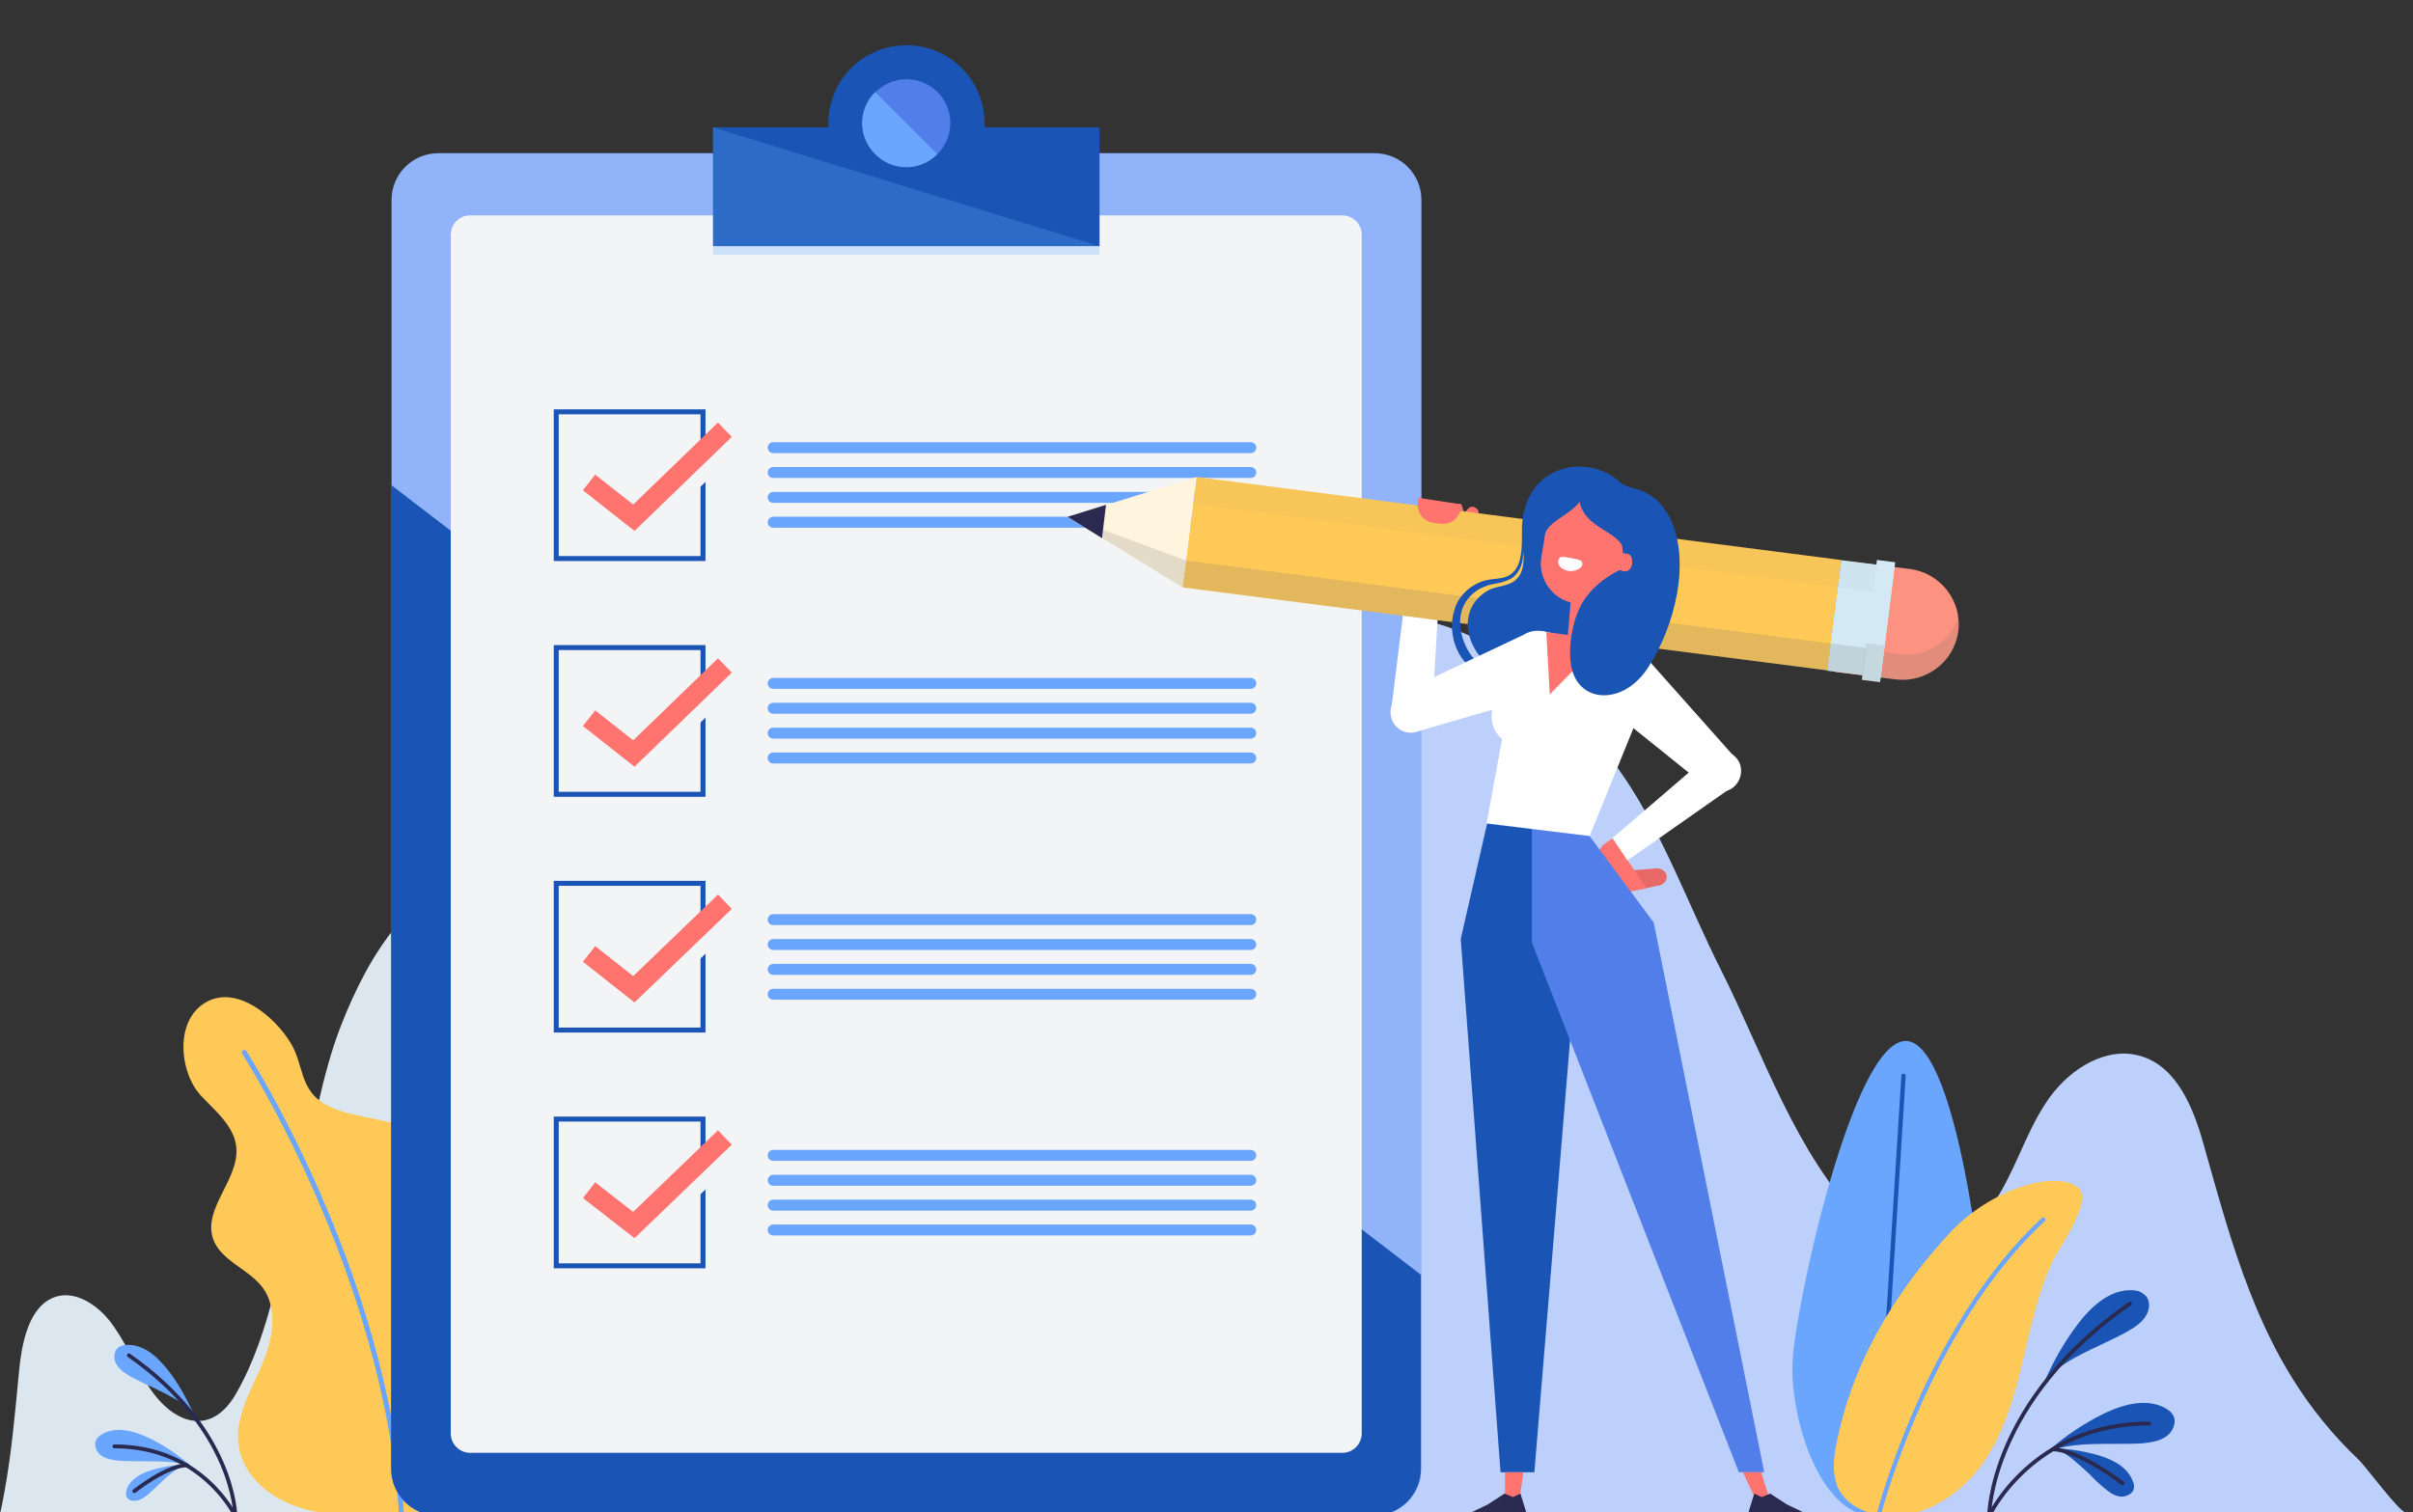 <svg xmlns="http://www.w3.org/2000/svg" xmlns:xlink="http://www.w3.org/1999/xlink" x="0px" y="0px" viewBox="0 0 485 304" style="enable-background:new 0 0 485 304;" xml:space="preserve"><rect x="0" y="0" width="485" height="304" fill="#333333" stroke="none"/><style type="text/css">	.st0{display:none;}	.st1{display:inline;fill:#0D192B;}	.st2{fill:#BDD0FB;}	.st3{fill:#6AA5FE;}	.st4{fill:none;stroke:#1A55B5;stroke-width:0.868;stroke-linecap:round;stroke-linejoin:round;stroke-miterlimit:10;}	.st5{fill:#FFC957;}	.st6{fill:none;stroke:#6AA5FE;stroke-width:0.868;stroke-linecap:round;stroke-linejoin:round;stroke-miterlimit:10;}	.st7{fill:#1A55B5;}	.st8{fill:none;stroke:#2A294F;stroke-width:0.78;stroke-linecap:round;stroke-linejoin:round;stroke-miterlimit:10;}	.st9{fill:#DCE6EF;}	.st10{fill:none;stroke:#6AA5FE;stroke-linecap:round;stroke-linejoin:round;stroke-miterlimit:10;}	.st11{fill:#91B3FA;}	.st12{fill:#F3F4F6;}	.st13{fill:#2C6BC6;}	.st14{fill:#527EE9;}	.st15{fill:#CDE1F9;}	.st16{fill:none;stroke:#1A55B5;stroke-miterlimit:10;}	.st17{fill:none;stroke:#F3F4F6;stroke-width:4;stroke-miterlimit:10;}	.st18{fill:none;stroke:#FF746F;stroke-width:4;stroke-miterlimit:10;}	.st19{fill:#FE9280;}	.st20{fill:#E86767;}	.st21{fill:#FF746F;}	.st22{fill:#FFFFFF;}	.st23{opacity:0.2;fill:#777470;}	.st24{fill:#FFF4DD;}	.st25{fill:#2A294F;}	.st26{fill:#D3EAF5;}	.st27{opacity:5.000000e-02;fill:#777470;}	.st28{opacity:0.15;fill:#777470;}</style><g id="BACKGROUND" class="st0">	<rect x="-7.5" y="-196" class="st1" width="500" height="500"></rect></g><g id="OBJECTS">	<g>		<g>			<path class="st2" d="M452.2,259.7c-3.7-9.4-6.4-19.4-9.4-30c-2-7.1-5.3-15.1-12.3-17.3c-6.9-2.2-14.2,2.3-18.5,8.2    c-4.2,5.8-6.3,12.9-9.9,19.1c-6.5,11.3-18.1,16-27.7,6.1c-13.7-14.2-19.8-33.5-28.5-50.8c-6.3-12.5-11.6-27.2-19.5-38.8    c-12.1-17.6-28.7-32.7-50.7-32.7c-14,2.1-26.3,14.5-34.6,30c-8.3,15.5-13.2,33.9-17.3,52.2c-7.5,33.4-12.6,64.7-18.1,98.8    c0,0,277.7-0.5,277.7-0.5c-1.1,0-7.9-9.1-9.2-10.4C463.4,283.4,457,272,452.2,259.7z"></path>			<g>				<path class="st3" d="M399.4,275.6c-0.5,10.8-12.3,29.7-23.1,29.2c-10.8-0.5-16.6-20.3-16-31.1c0.5-10.8,12.1-64.9,22.9-64.4     C393.9,209.8,399.9,264.8,399.4,275.6z"></path>				<line class="st4" x1="382.6" y1="216.3" x2="377.1" y2="303.9"></line>				<path class="st5" d="M374.6,273.3c-2.5,5.4-4.3,11.1-5.5,17c-0.6,3-0.9,6.2,0.4,9c1.5,3,4.8,4.7,8.1,5.3     c8,1.3,16.1-3.6,20.8-10.2c4.7-6.6,6.8-14.8,8.6-22.7c1.5-6.2,2.9-12.6,5.7-18.4c1.2-2.5,8.2-12.1,4.9-14.6     c-4.5-3.5-17.6,0.3-25.9,9.4C384.8,255.6,378.8,264.1,374.6,273.3z"></path>				<path class="st6" d="M377.6,304.6c0,0,9.7-37.8,33.1-59.4"></path>			</g>			<g>				<path class="st7" d="M431.4,264.4c-0.8,1.5-2.4,2.5-3.8,3.3c-1.7,1-3.6,1.8-5.4,2.7c-2.3,1.1-4.7,2.2-6.9,3.6     c-1.6,1-3,2.1-4.2,3.4c1.9-4.3,4.1-8,6.7-11.4c3.4-4.4,6.9-6.6,10.4-6.6c0.1,0,0.2,0,0.2,0c1.1,0,1.9,0.3,2.5,0.8     C432.2,261.1,432.2,263.1,431.4,264.4z"></path>				<path class="st7" d="M435.4,288.8c-1.4,1-3.2,1.2-4.8,1.4c-2,0.1-4,0.1-6,0.1c-2.5,0-5.2,0-7.7,0.3c-1.9,0.2-3.7,0.6-5.3,1.2     c3.5-3.1,7.1-5.5,10.9-7.4c5-2.5,9.1-3,12.3-1.5c0.1,0,0.1,0.1,0.2,0.1c1,0.5,1.6,1.1,1.9,1.8     C437.5,286.2,436.6,288,435.4,288.8z"></path>				<path class="st7" d="M426.1,300.9c-1.2-0.2-2.2-0.9-3-1.6c-1.1-0.9-2.1-1.8-3-2.8c-1.3-1.2-2.6-2.4-4-3.5     c-1-0.8-2.1-1.4-3.2-1.8c3.2,0.1,6.1,0.6,8.9,1.4c3.7,1.1,5.9,2.8,6.8,5c0,0.1,0,0.1,0.1,0.2c0.3,0.7,0.3,1.3,0.1,1.8     C428.4,300.5,427.1,301,426.1,300.9z"></path>				<path class="st8" d="M399.8,304.8c0,0,0.1-23.1,28.3-42.7"></path>				<path class="st8" d="M399.8,304.8c0,0,8.7-18.6,32.2-18.6"></path>				<path class="st8" d="M412.6,291.4c0,0,4.5-0.3,14,6.8"></path>			</g>		</g>		<g>			<path class="st9" d="M157.3,305c-6.5-24.7-13.1-49.3-20.8-73.2c-4.3-13.5-9.1-26.9-15.7-37.7c-6.6-10.8-15.4-18.7-24.2-18.7    c-13.6,2.6-22.3,16-28.1,30.9c-3.8,9.7-5.6,21.5-8.3,31.8c-3.7,14.2-5.6,29.6-12.7,42c-4.9,8.7-12.5,6.5-17.6-1.3    c-2.8-4.3-4.8-9.4-8-13.4c-3.2-3.9-8.1-6.5-12.2-4c-4.1,2.5-5.4,9-5.9,14.6c-0.8,8.4-1.5,16.3-2.9,23.9c-0.3,1.7-0.6,3.3-1,4.9    H157.3z"></path>			<path class="st5" d="M99,270.9c-4.1-4.7-9.2-8.8-10.9-14.7c-1.2-4.3-0.3-8.9,0.2-13.4c0.5-4.5,0.3-9.4-2.6-12.9    c-2.4-2.8-6.1-4.1-9.8-4.8c-3.6-0.8-7.4-1.3-10.6-3.1c-5.2-3-4.2-8.1-7-12.5c-3.1-5-10.5-11.4-16.7-8.1    c-6.6,3.5-5.6,14.2-1.2,18.9c2.9,3.1,6.7,6.1,7.1,10.4c0.6,6.4-6.7,12.2-4.7,18.3c1.5,4.5,7.2,6.1,10,9.9    c2.8,3.8,2.2,9.1,0.6,13.6c-1.6,4.4-4.2,8.5-5.2,13.1c-2.1,9.4,5.3,15.9,13.7,18c7.7,1.9,24.4,1,24.4,1c6-2.1,12.6-7.3,15.8-13    c2.5-4.3,2.8-9.8,0.9-14.4C102.2,275,100.7,272.9,99,270.9z"></path>			<path class="st10" d="M49.1,211.6c0,0,28.5,44,31.6,92.9"></path>			<g>				<path class="st3" d="M23.7,271c0.4-0.4,1.1-0.6,1.9-0.6c0.1,0,0.1,0,0.2,0c2.7,0,5.3,1.7,7.9,5c2,2.5,3.6,5.4,5.1,8.6     c-0.9-0.9-2-1.8-3.2-2.5c-1.7-1-3.5-1.9-5.2-2.7c-1.4-0.6-2.8-1.3-4.1-2c-1.1-0.6-2.2-1.4-2.9-2.5     C22.8,273.3,22.8,271.8,23.7,271z"></path>				<path class="st3" d="M19.3,289.6c0.2-0.5,0.7-1,1.5-1.4c0.1,0,0.1-0.1,0.2-0.1c2.4-1.1,5.5-0.7,9.3,1.2c2.9,1.4,5.6,3.3,8.3,5.6     c-1.2-0.4-2.6-0.8-4-0.9c-1.9-0.2-3.9-0.2-5.9-0.2c-1.5,0-3,0-4.6-0.1c-1.2-0.1-2.6-0.3-3.7-1C19.5,292.1,18.8,290.7,19.3,289.6     z"></path>				<path class="st3" d="M25.4,300.8c-0.1-0.4-0.1-0.8,0.1-1.4c0,0,0-0.1,0-0.1c0.7-1.7,2.4-3,5.2-3.8c2.1-0.6,4.3-1,6.7-1.1     c-0.8,0.3-1.6,0.8-2.4,1.4c-1.1,0.8-2.1,1.7-3,2.6c-0.7,0.7-1.5,1.4-2.3,2.1c-0.6,0.5-1.4,1.1-2.3,1.2     C26.6,301.9,25.7,301.6,25.4,300.8z"></path>				<path class="st8" d="M47.3,304.8c0,0-0.1-17.5-21.4-32.3"></path>				<path class="st8" d="M47.3,304.8c0,0-6.6-14-24.3-14"></path>				<path class="st8" d="M37.6,294.6c0,0-3.4-0.3-10.6,5.2"></path>			</g>		</g>		<g>			<path class="st11" d="M276.2,304.8H88.1c-5.2,0-9.4-4.2-9.4-9.4V40.2c0-5.2,4.2-9.4,9.4-9.4h188.2c5.2,0,9.4,4.2,9.4,9.4v255.1    C285.7,300.5,281.5,304.8,276.2,304.8z"></path>			<path class="st7" d="M78.6,97.5v197.8c0,5.2,4.2,9.4,9.4,9.4h188.2c5.2,0,9.4-4.2,9.4-9.4v-39L78.6,97.5z"></path>			<path class="st12" d="M269.8,292.1H94.5c-2.1,0-3.9-1.7-3.9-3.9v-241c0-2.1,1.7-3.9,3.9-3.9h175.3c2.1,0,3.9,1.7,3.9,3.9v241    C273.7,290.4,271.9,292.1,269.8,292.1z"></path>			<g>				<path class="st7" d="M197.9,25.6c0-0.3,0-0.5,0-0.8c0-8.7-7-15.7-15.7-15.7s-15.7,7-15.7,15.7c0,0.3,0,0.5,0,0.8h-23.1v24H221     v-24H197.9z"></path>				<polygon class="st13" points="143.3,25.6 143.3,49.5 221,49.5     "></polygon>				<ellipse transform="matrix(0.923 -0.385 0.385 0.923 4.488 71.992)" class="st14" cx="182.2" cy="24.8" rx="8.8" ry="8.8"></ellipse>				<path class="st3" d="M175.9,18.5c-3.5,3.5-3.5,9,0,12.5c3.5,3.5,9,3.5,12.5,0L175.9,18.5z"></path>				<rect x="143.3" y="49.5" class="st15" width="77.7" height="1.7"></rect>			</g>		</g>		<g>			<g>				<rect x="111.8" y="82.8" class="st16" width="29.5" height="29.5"></rect>				<g>					<g>						<polyline class="st17" points="120.4,99 129.4,106.1 147.7,88.4       "></polyline>					</g>					<g>						<polyline class="st18" points="118.4,97 127.4,104.1 145.7,86.4       "></polyline>					</g>				</g>				<g>					<path class="st3" d="M251.4,91.1h-96c-0.6,0-1.1-0.5-1.1-1.1l0,0c0-0.6,0.5-1.1,1.1-1.1h96c0.6,0,1.1,0.5,1.1,1.1l0,0      C252.5,90.6,252,91.1,251.4,91.1z"></path>					<path class="st3" d="M251.4,96.1h-96c-0.6,0-1.1-0.5-1.1-1.1l0,0c0-0.6,0.5-1.1,1.1-1.1h96c0.6,0,1.1,0.5,1.1,1.1l0,0      C252.5,95.6,252,96.1,251.4,96.1z"></path>					<path class="st3" d="M251.4,101.1h-96c-0.6,0-1.1-0.5-1.1-1.1l0,0c0-0.6,0.5-1.1,1.1-1.1h96c0.6,0,1.1,0.5,1.1,1.1l0,0      C252.5,100.6,252,101.1,251.4,101.1z"></path>					<path class="st3" d="M251.4,106.1h-96c-0.6,0-1.1-0.5-1.1-1.1l0,0c0-0.6,0.5-1.1,1.1-1.1h96c0.6,0,1.1,0.5,1.1,1.1l0,0      C252.5,105.6,252,106.1,251.4,106.1z"></path>				</g>			</g>			<g>				<rect x="111.8" y="130.2" class="st16" width="29.5" height="29.5"></rect>				<g>					<g>						<polyline class="st17" points="120.4,146.4 129.4,153.5 147.7,135.8       "></polyline>					</g>					<g>						<polyline class="st18" points="118.4,144.4 127.4,151.5 145.7,133.8       "></polyline>					</g>				</g>				<g>					<path class="st3" d="M251.4,138.5h-96c-0.6,0-1.1-0.5-1.1-1.1l0,0c0-0.6,0.5-1.1,1.1-1.1h96c0.6,0,1.1,0.5,1.1,1.1l0,0      C252.5,138,252,138.5,251.4,138.5z"></path>					<path class="st3" d="M251.4,143.5h-96c-0.6,0-1.1-0.5-1.1-1.1l0,0c0-0.6,0.5-1.1,1.1-1.1h96c0.6,0,1.1,0.5,1.1,1.1l0,0      C252.5,143,252,143.5,251.4,143.5z"></path>					<path class="st3" d="M251.4,148.5h-96c-0.6,0-1.1-0.5-1.1-1.1l0,0c0-0.6,0.5-1.1,1.1-1.1h96c0.6,0,1.1,0.5,1.1,1.1l0,0      C252.5,148,252,148.5,251.4,148.5z"></path>					<path class="st3" d="M251.4,153.5h-96c-0.6,0-1.1-0.5-1.1-1.1l0,0c0-0.6,0.5-1.1,1.1-1.1h96c0.6,0,1.1,0.5,1.1,1.1l0,0      C252.5,153,252,153.5,251.4,153.5z"></path>				</g>			</g>			<g>				<rect x="111.8" y="177.6" class="st16" width="29.5" height="29.5"></rect>				<g>					<g>						<polyline class="st17" points="120.4,193.8 129.4,200.9 147.7,183.3       "></polyline>					</g>					<g>						<polyline class="st18" points="118.4,191.8 127.4,198.9 145.7,181.3       "></polyline>					</g>				</g>				<g>					<path class="st3" d="M251.4,186h-96c-0.6,0-1.1-0.5-1.1-1.1l0,0c0-0.6,0.5-1.1,1.1-1.1h96c0.6,0,1.1,0.5,1.1,1.1l0,0      C252.5,185.5,252,186,251.4,186z"></path>					<path class="st3" d="M251.4,191h-96c-0.6,0-1.1-0.5-1.1-1.1l0,0c0-0.6,0.5-1.1,1.1-1.1h96c0.6,0,1.1,0.5,1.1,1.1l0,0      C252.5,190.5,252,191,251.4,191z"></path>					<path class="st3" d="M251.4,196h-96c-0.6,0-1.1-0.5-1.1-1.1l0,0c0-0.6,0.5-1.1,1.1-1.1h96c0.6,0,1.1,0.5,1.1,1.1l0,0      C252.5,195.5,252,196,251.4,196z"></path>					<path class="st3" d="M251.4,201h-96c-0.6,0-1.1-0.5-1.1-1.1l0,0c0-0.6,0.5-1.1,1.1-1.1h96c0.6,0,1.1,0.5,1.1,1.1l0,0      C252.5,200.5,252,201,251.4,201z"></path>				</g>			</g>			<g>				<rect x="111.8" y="225" class="st16" width="29.5" height="29.5"></rect>				<g>					<g>						<polyline class="st17" points="120.4,241.3 129.4,248.3 147.7,230.7       "></polyline>					</g>					<g>						<polyline class="st18" points="118.4,239.3 127.4,246.3 145.7,228.7       "></polyline>					</g>				</g>				<g>					<path class="st3" d="M251.4,233.4h-96c-0.6,0-1.1-0.5-1.1-1.1l0,0c0-0.6,0.5-1.1,1.1-1.1h96c0.6,0,1.1,0.5,1.1,1.1l0,0      C252.5,232.9,252,233.4,251.4,233.4z"></path>					<path class="st3" d="M251.4,238.4h-96c-0.6,0-1.1-0.5-1.1-1.1l0,0c0-0.6,0.5-1.1,1.1-1.1h96c0.6,0,1.1,0.5,1.1,1.1l0,0      C252.5,237.9,252,238.4,251.4,238.4z"></path>					<path class="st3" d="M251.4,243.4h-96c-0.6,0-1.1-0.5-1.1-1.1l0,0c0-0.6,0.5-1.1,1.1-1.1h96c0.6,0,1.1,0.5,1.1,1.1l0,0      C252.5,242.9,252,243.4,251.4,243.4z"></path>					<path class="st3" d="M251.4,248.4h-96c-0.6,0-1.1-0.5-1.1-1.1l0,0c0-0.6,0.5-1.1,1.1-1.1h96c0.6,0,1.1,0.5,1.1,1.1l0,0      C252.5,247.9,252,248.4,251.4,248.4z"></path>				</g>			</g>		</g>		<g>			<path class="st19" d="M294.1,108c-0.6,0.5-6.2,3.7-6.2,3.7l-3.9-5l1.2-5.8l8.5,0.5c0,0,1.5,4.3,1.5,4.3    C295.5,106.8,294.9,107.4,294.1,108z"></path>			<path class="st20" d="M293.6,101.5l1.3,3.8l-3.9,1.6c-0.7,0.3-1.6,0.4-2.4,0.2c-1.7-0.5-2.8-2.1-2.6-3.9l0.3-2.1L293.6,101.5z"></path>			<path class="st21" d="M291.7,106.5l3.4,0.5l1.9-3.2c0.4-0.6,0.2-1.3-0.4-1.7l0,0c-0.6-0.4-1.3-0.2-1.7,0.4L291.7,106.5z"></path>			<polygon class="st22" points="289.2,120.1 282.2,121.9 279.7,142.1 287.9,142.5    "></polygon>			<g>				<path class="st19" d="M381.1,136.6l-12.2-1.5l2.8-22.2l12.2,1.5c6.1,0.8,10.5,6.4,9.7,12.5l0,0     C392.8,133,387.2,137.3,381.1,136.6z"></path>				<path class="st23" d="M381.7,131.5l-12.2-1.5l-0.6,5.1l12.2,1.5c6.1,0.8,11.7-3.6,12.5-9.7c0.1-0.9,0.1-1.7,0-2.6     C391.8,129.1,387,132.2,381.7,131.5z"></path>				<polygon class="st5" points="367.4,134.8 237.7,118.1 240.5,95.9 370.1,112.6     "></polygon>				<polygon class="st24" points="214.6,103.9 237.7,118.1 240.5,95.9     "></polygon>				<polygon class="st23" points="214.6,103.9 237.7,118.1 238.4,112.7     "></polygon>				<polygon class="st25" points="222.3,101.5 214.6,103.9 221.5,108.2     "></polygon>									<rect x="368.7" y="113.2" transform="matrix(0.992 0.125 -0.125 0.992 18.469 -45.754)" class="st26" width="10.8" height="22.4"></rect>									<rect x="375.8" y="112.7" transform="matrix(0.992 0.125 -0.125 0.992 18.552 -46.191)" class="st26" width="3.7" height="24.3"></rect>				<polygon class="st23" points="374.4,135.7 237.7,118.1 238.4,112.7 375.1,130.3     "></polygon>				<polygon class="st27" points="376.5,119 239.8,101.3 240.5,95.9 377.2,113.5     "></polygon>									<rect x="374.7" y="129.5" transform="matrix(0.992 0.125 -0.125 0.992 19.59 -45.994)" class="st28" width="3.7" height="7.4"></rect>			</g>			<path class="st20" d="M324.8,179.8l1.8-4.7l6.2-0.5c1.1-0.1,2.1,0.6,2.2,1.5l0,0c0.1,1-0.7,1.9-1.9,2L324.8,179.8z"></path>			<path class="st21" d="M321.6,175.1l3.2,4.7l6.1-1.2l-6.7-10.1l-1.3,0.9C320.9,170.6,320.4,173.2,321.6,175.1z"></path>			<path class="st7" d="M327.6,99.2c-6.3-9.2-22.1-6.7-21.7,8c0,0,0,0.1,0,0.1c0,1.9,0,3.8-0.5,5.5c-0.2,0.9-0.7,1.7-1.3,2.3    c-0.6,0.6-1.5,1-2.3,1.1c-0.9,0.2-1.8,0.2-2.8,0.4c-1,0.2-2,0.6-2.8,1.1c-1.7,1-3.2,2.7-3.8,4.7c-1.3,3.9-0.3,8.5,2.7,11.4    c0.7,0.7,1.6,1.3,2.5,1.8c0.9,0.5,2,0.6,2.9,0.8c1.8,0.4,3.7,0.9,5.6,1.3l0.1-0.2c-1.7-0.8-3.5-1.6-5.3-2.3c-1-0.3-1.8-0.5-2.5-1    c-0.7-0.4-1.4-1-2-1.6c-1.2-1.3-2-2.9-2.5-4.6c-0.5-1.7-0.6-3.5-0.1-5.2c0.5-1.7,1.6-3.1,3.1-4.1c0.7-0.5,1.6-0.8,2.4-1.1    c0.9-0.2,1.8-0.3,2.8-0.6c1-0.3,1.9-0.7,2.6-1.5c0.7-0.8,1.1-1.7,1.3-2.7c0.1-0.7,0.2-1.4,0.2-2c0.2,2.7-0.1,5.5-2.9,6.6    c-1.6,0.6-3.2,0.6-4.7,1.6c-1.5,1-2.7,2.4-3.2,4.1c-1.8,5.2,2.8,11.9,8.2,12.5c2.2,0.2,4.5,0.8,6.7,1.2c0.6,0.1,9.3,1.9,9.4,1.7    l10.1-29.8L327.6,99.2z"></path>			<polygon class="st22" points="327.1,173 347.5,158.7 344.7,150.8 324.1,168.5    "></polygon>			<path class="st22" d="M342.1,156.8c1,2,3.4,2.9,5.5,2c2-1,2.9-3.4,2-5.5c-1-2-3.4-2.9-5.5-2C342,152.3,341.1,154.7,342.1,156.8z"></path>			<path class="st22" d="M343.1,158.3l5.8-5.8l-16.8-18.9c-1.9-2.6-5.7-2.9-7.9-0.6l0,0c-2.3,2.3-2,8.5,0.5,10.5L343.1,158.3z"></path>							<rect x="315.3" y="118" transform="matrix(-0.996 -8.439557e-02 8.439557e-02 -0.996 625.706 276.865)" class="st21" width="6.9" height="14.5"></rect>			<path class="st22" d="M283.3,139.1c-2.3,0.2-4,2.1-3.8,4.4c0.2,2.3,2.1,4,4.4,3.8c2.3-0.2,4-2.1,3.8-4.4    C287.5,140.6,285.6,138.9,283.3,139.1z"></path>			<path class="st22" d="M280.7,139.7l4.1,7.4l25.4-7.4c3.1-0.8,4.8-6.7,3.6-9.6l0,0c-1.2-3-4.8-4.2-7.5-2.5L280.7,139.7z"></path>			<path class="st22" d="M319.5,168.1l12.8-31.5c0.6-2.6-1.1-5.1-3.7-5.5l-18.4-4.2c-2.6-0.4-5,1.7-5.1,4.3l-6.3,34.3L319.5,168.1z"></path>			<path class="st21" d="M317.5,100.9c-2.1,2.7-6,3.8-6.9,6.3l-0.2,1.1c0,0.1,0,0.1,0,0.2l0,0l-0.6,3.5c-0.7,4.4,2.2,8.5,6.6,9.3    c4.4,0.7,8.5-2.2,9.3-6.6l0.7-3.9C325.9,106.8,318.6,106.5,317.5,100.9z"></path>			<path class="st21" d="M324.8,112.8c-0.2,1,0.5,2,1.5,2.1c1,0.2,2-0.5,2.1-1.5c0.2-1-0.5-2-1.5-2.1    C325.9,111.1,325,111.7,324.8,112.8z"></path>			<polygon class="st7" points="307.9,166.7 317.2,189.5 308.4,296 301.6,296 293.6,188.8 298.9,165.6    "></polygon>			<polygon class="st14" points="307.9,166.7 307.9,189.5 349.5,296 354.6,296 332.4,185.5 319.5,168.1    "></polygon>			<polygon class="st21" points="305.4,301.5 302.5,301.5 302.5,296 306.2,296    "></polygon>			<polygon class="st25" points="302.4,300.3 304.1,301 305.6,300.3 307,304.8 294.2,304.8 299,302.5    "></polygon>			<polygon class="st21" points="352.9,301.5 355.7,301.5 354,296 350.3,296    "></polygon>			<polygon class="st25" points="355.8,300.3 354.1,301 352.6,300.3 351.2,304.8 364,304.8 359.2,302.5    "></polygon>			<path class="st22" d="M311.4,144.1c0,3.2-2.6,5.8-5.8,5.8c-3.2,0-5.8-2.6-5.8-5.8c0-3.2,2.6-5.8,5.8-5.8    C308.8,138.3,311.4,140.9,311.4,144.1z"></path>			<polygon class="st21" points="310.8,127.1 311.5,139.6 322.3,128.6    "></polygon>			<path class="st7" d="M334.2,101.9c-0.9-1.2-2-2.1-3.3-2.8c-2-1.1-4.3-1-6.2-2.6l1.5,14.7c2.7-0.8,2.5,5-0.6,3.4    c0,0-6.1,2.6-8.4,8.3c-1.6,3.8-1.9,8.3-1.4,10.9c0.7,4.6,4.6,7,9.1,5.6c2.6-0.8,4.8-2.8,6.3-5.1c5.3-8.1,8.9-21.4,4.3-30.5    C335.1,103.2,334.7,102.5,334.2,101.9z"></path>			<path class="st21" d="M285.1,100.1l-0.1,0.9c-0.3,1.9,1,3.8,3,4.1l1.5,0.2c1.9,0.3,3.8-1,4.1-3l0.1-0.9L285.1,100.1z"></path>			<path class="st22" d="M317.7,112.7c-0.5-0.3-3.6-0.9-4-0.7c-0.4,0.2-0.6,0.8-0.5,1.2c0.1,0.5,0.4,0.8,0.8,1.1    c0.9,0.6,2.1,0.7,3.1,0.2c0.4-0.2,0.7-0.4,0.9-0.8C318.1,113.4,318.1,112.9,317.7,112.7z"></path>		</g>		<line class="st8" x1="0.9" y1="304.8" x2="485" y2="304.8"></line>	</g></g></svg>